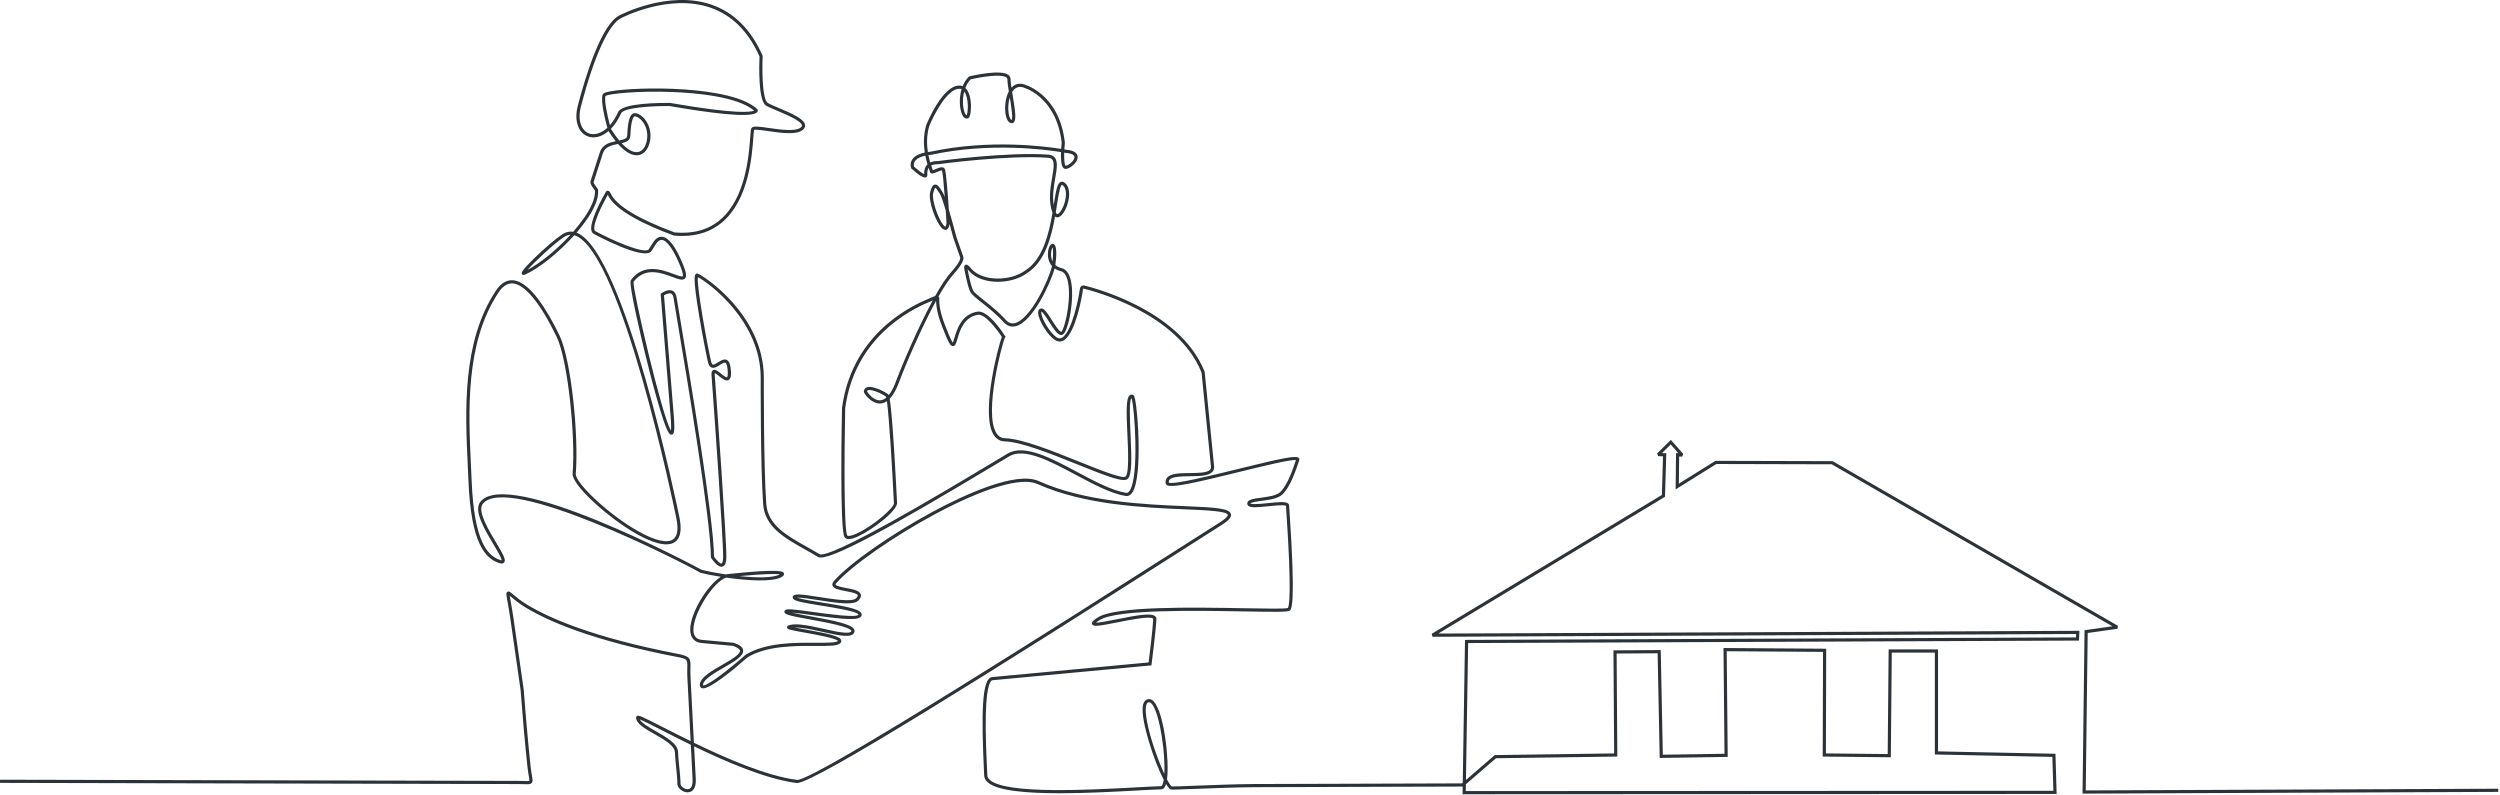 <?xml version="1.0" encoding="UTF-8" standalone="no"?><!DOCTYPE svg PUBLIC "-//W3C//DTD SVG 1.1//EN" "http://www.w3.org/Graphics/SVG/1.1/DTD/svg11.dtd"><svg width="100%" height="100%" viewBox="0 0 308 98" version="1.1" xmlns="http://www.w3.org/2000/svg" xmlns:xlink="http://www.w3.org/1999/xlink" xml:space="preserve" xmlns:serif="http://www.serif.com/" style="fill-rule:evenodd;clip-rule:evenodd;stroke-linejoin:round;stroke-miterlimit:2;"><path d="M184.303,93.416l14.951,-0.208l-0.086,-12.694l5.05,-0.031l0.258,12.895l8.377,-0.128l-0.123,-13.02l11.865,0.082l-0.037,12.896l8.391,0.09l0.117,-12.9l5.307,-0l0,12.555l14.477,0.296l0.125,4.176l-72.391,0.037l0.012,-0.841l3.707,-3.205Zm-40.845,1.495c-0.003,0.157 -0.008,0.301 -0.015,0.435c-0.329,-0.709 -0.711,-1.643 -1.102,-2.765c-0.911,-2.611 -1.346,-4.78 -1.136,-5.661c0.086,-0.36 0.248,-0.398 0.346,-0.398c0.015,0 0.028,0.001 0.039,0.002c0.955,0.059 1.929,5.049 1.868,8.387Zm-13.779,-62.708c-0.086,-0.174 -0.136,-0.351 -0.163,-0.513c-0.094,-0.564 0.056,-1.044 0.161,-1.212c0.085,0.232 0.084,0.926 0.002,1.725Zm-13.166,-6.284c0.037,0.549 0.071,1.079 0.099,1.549c-0.049,0.405 -0.142,0.466 -0.14,0.467c-0.003,-0 -0.086,-0.006 -0.259,-0.22c-0.653,-0.804 -1.446,-3.087 -1.241,-3.921c0.145,-0.59 0.255,-0.661 0.251,-0.665c0.1,0.022 0.339,0.393 0.497,0.638l0.087,0.134c0.088,0.136 0.282,0.591 0.706,2.018Zm-41.911,-14.096c0.366,-0.27 3.928,-0.649 8.188,-0.489c2.924,0.11 8.071,0.555 10.116,2.291c-0.326,0.164 -1.992,0.513 -10.332,-0.942l-0.031,-0.003c-0.972,-0.012 -5.848,-0.02 -6.373,1.106c-0.311,0.682 -0.664,1.223 -1.031,1.638c-0.349,-1.327 -0.726,-3.148 -0.537,-3.601Zm3.059,4.898c0.081,-2.271 0.487,-2.373 0.504,-2.377c0.164,-0.032 0.475,0.08 0.799,0.401c0.238,0.236 0.994,1.117 0.73,2.557c-0.156,0.809 -0.549,1.33 -1.077,1.427c-0.574,0.107 -1.279,-0.277 -2.035,-1.083c0.568,-0.132 1.061,-0.337 1.079,-0.925Zm18.42,54.043c-0.842,0.464 -2.918,0.426 -4.98,0.213c2.977,-0.282 4.489,-0.301 4.98,-0.213Zm-11.092,26.391c-0.186,0.115 -0.456,0.096 -0.723,-0.053c-0.247,-0.137 -0.426,-0.358 -0.426,-0.525c-0,-0.572 -0.082,-1.387 -0.161,-2.174c-0.066,-0.657 -0.128,-1.277 -0.145,-1.753c-0.042,-1.026 -1.406,-1.805 -2.725,-2.558c-0.867,-0.494 -1.758,-1.003 -1.994,-1.463c0.466,0.181 1.556,0.738 2.697,1.322c1.011,0.516 2.241,1.144 3.597,1.806l0.22,4.256c0.028,0.583 -0.093,0.988 -0.34,1.142Zm-20.008,-63.898c0.854,-0.963 3.169,-3.166 4.502,-4.056c0.263,-0.175 0.53,-0.267 0.804,-0.277c-1.677,1.83 -3.735,3.512 -5.306,4.333Zm44.208,15.737c-0.256,0.218 -0.524,0.329 -0.798,0.33l-0.002,-0c-0.787,-0 -1.462,-0.886 -1.57,-1.099c0.015,-0.087 0.058,-0.118 0.103,-0.137c0.461,-0.198 1.853,0.481 2.225,0.774c0.014,0.029 0.028,0.073 0.042,0.132Zm1.163,-1.925c-0.262,0.695 -0.551,1.235 -0.86,1.612c-0.029,-0.065 -0.055,-0.086 -0.078,-0.105c-0.3,-0.25 -1.931,-1.153 -2.646,-0.847c-0.204,0.088 -0.326,0.267 -0.342,0.5c-0.021,0.235 0.737,1.241 1.623,1.445c0.349,0.08 0.772,0.056 1.217,-0.25c0.284,1.969 0.661,8.332 0.858,12.458l0.01,0.053c0.173,0.513 -2.542,2.872 -4.592,3.801c-0.813,0.369 -1.119,0.309 -1.166,0.228c-0.405,-0.721 -0.37,-9.766 -0.248,-15.677c1.143,-8.485 7.685,-12.003 10.446,-13.122c0.055,-0.022 0.13,-0.058 0.216,-0.099c0.034,-0.016 0.078,-0.037 0.126,-0.059c-1.843,3.393 -3.794,7.983 -4.564,10.062Zm4.117,-31.5c0.534,-1.331 2.238,-4.725 3.782,-4.632c0.076,0.005 0.148,0.022 0.216,0.052c-0.375,1.228 -0.217,2.576 0.093,3.181c0.22,0.431 0.485,0.457 0.622,0.435c0.497,-0.078 0.444,-1.559 0.436,-1.728c-0.043,-0.958 -0.289,-1.667 -0.686,-2.039c0.151,-0.394 0.366,-0.762 0.658,-1.065c1.061,-0.247 3.768,-0.734 4.414,-0.222c0.074,0.058 0.107,0.123 0.107,0.209c0,0.351 0.077,0.895 0.175,1.504c-0.104,0.193 -0.193,0.415 -0.265,0.663c-0.357,1.226 -0.216,2.951 0.457,3.216c0.197,0.079 0.33,0.007 0.392,-0.043c0.358,-0.287 0.236,-1.281 -0.104,-3.324c-0.025,-0.148 -0.049,-0.293 -0.072,-0.436c0.245,-0.399 0.632,-0.724 1.229,-0.609c0.042,0.009 4.194,0.99 4.878,6.845c-0.021,0.205 -0.046,0.474 -0.064,0.77c-2.018,-0.325 -8.879,-1.21 -16.075,0.341c-0.046,0.002 -0.175,0.012 -0.351,0.038c-0.138,-0.9 -0.162,-1.988 0.158,-3.156Zm-0.241,4.713c-0.334,0.347 -0.381,0.818 -0.373,1.178c-0.251,-0.112 -0.796,-0.527 -1.247,-0.928c-0.06,-0.271 -0.018,-0.5 0.126,-0.699c0.265,-0.363 0.814,-0.555 1.265,-0.655c0.08,0.408 0.178,0.768 0.269,1.065c-0.014,0.013 -0.027,0.026 -0.04,0.039Zm4.566,-9.015c0.071,0.097 0.135,0.215 0.191,0.354c0.383,0.946 0.252,2.323 0.103,2.593c-0.046,-0.021 -0.114,-0.091 -0.181,-0.222c-0.275,-0.537 -0.391,-1.671 -0.113,-2.725Zm5.602,0.769c0.003,-0.012 0.007,-0.026 0.011,-0.039c0.169,1.018 0.412,2.546 0.229,2.788c-0.004,-0.001 -0.008,-0.003 -0.014,-0.005c-0.346,-0.136 -0.584,-1.516 -0.226,-2.744Zm6.715,6.769c0.089,0.016 0.138,0.026 0.144,0.027l0.023,0.003c0.824,0.064 1.032,0.288 1.082,0.415c0.065,0.166 -0.038,0.418 -0.274,0.674c-0.334,0.361 -0.729,0.521 -0.806,0.5c-0.132,-0.095 -0.192,-0.761 -0.169,-1.619Zm-0.887,6.392c0.164,-1.044 0.367,-2.342 0.606,-2.419c0.013,-0.004 0.072,0.008 0.178,0.115c0.486,0.494 0.362,1.652 -0.011,2.54c-0.26,0.619 -0.572,0.953 -0.734,0.953l0,-0c-0.088,-0 -0.162,-0.156 -0.19,-0.223c-0.001,-0.001 -0.002,-0.003 -0.002,-0.005c0.055,-0.334 0.106,-0.657 0.153,-0.961Zm126.343,72.578l51.22,-0.214l-0.004,-0.39l-50.82,0.21l0.24,-19.396l3.663,-0.517l0.07,-0.362l-35.111,-20.265l-0.045,-0.026l-14.379,-0.038l-0.057,-0l-4.509,2.811l0.037,-3.35l0.357,0.026l0.16,-0.323l-1.536,-1.748l-1.699,1.672l0.132,0.334l0.597,0.018l-0.14,4.764l-28.358,17.108l0.101,0.363l79.291,-0.342l-0.019,0.423l-75.27,0.305l-0.279,17.602l-0.086,0.074l-25.816,0.08l-0,0.002c-2.245,0.019 -5.071,0.128 -7.161,0.209c-1.425,0.055 -2.655,0.103 -2.784,0.086c-0.103,-0.044 -0.313,-0.346 -0.588,-0.87c0.042,-0.309 0.067,-0.676 0.074,-1.103c0.054,-2.966 -0.774,-8.694 -2.233,-8.783c-0.259,-0.018 -0.708,0.074 -0.824,0.875c-0.255,1.765 1.382,6.761 2.58,9.068c-0.095,0.608 -0.24,0.777 -0.303,0.778c-0.73,0.02 -1.819,0.08 -3.08,0.148c-5.615,0.307 -16.067,0.879 -18.053,-0.923c-0.19,-0.173 -0.286,-0.356 -0.295,-0.561l-0.018,-0.369c-0.09,-1.897 -0.226,-4.764 -0.17,-7.149c0.092,-3.83 0.643,-4.179 0.81,-4.194l19.438,-1.819l0.156,-0.014l0.02,-0.155c0.021,-0.167 0.528,-4.108 0.593,-5.541c0.007,-0.143 -0.047,-0.267 -0.155,-0.361c-0.499,-0.429 -2.198,-0.129 -4.733,0.379c-0.96,0.192 -2.126,0.416 -2.564,0.42c0.077,-0.067 0.211,-0.169 0.441,-0.316c2.124,-1.356 11.96,-1.179 17.836,-1.073c3.919,0.071 5.315,0.08 5.587,-0.093c0.215,-0.138 0.785,-0.505 -0.034,-12.553c-0.014,-0.203 -0.024,-0.341 -0.027,-0.398c-0.004,-0.098 -0.046,-0.186 -0.124,-0.252c-0.299,-0.26 -1.133,-0.188 -2.468,-0.049c-0.739,0.077 -1.964,0.204 -2.171,0.054c0.042,-0.159 0.902,-0.272 1.37,-0.334c0.961,-0.126 2.051,-0.269 2.593,-0.815c0.976,-0.962 1.65,-2.996 2.012,-4.088l0.033,-0.099c0.034,-0.101 0.014,-0.202 -0.055,-0.276c-0.316,-0.345 -1.968,-0.002 -7.487,1.357c-3.369,0.829 -7.966,1.961 -8.532,1.677c-0.012,-0.152 0.022,-0.269 0.108,-0.366c0.346,-0.396 1.491,-0.408 2.5,-0.419c1.187,-0.012 2.308,-0.024 2.772,-0.54c0.163,-0.181 0.232,-0.409 0.206,-0.678l-1.16,-11.615l-0.013,-0.053c-3.154,-7.969 -14.781,-10.599 -14.898,-10.625l-0.002,0.01c-0.096,-0.007 -0.181,0.011 -0.253,0.056c-0.146,0.092 -0.193,0.262 -0.22,0.411c-0.152,1.217 -0.956,5.03 -2.069,5.889c-0.165,0.127 -0.322,0.179 -0.48,0.157c-0.66,-0.086 -1.883,-1.832 -2.152,-2.863c-0.081,-0.308 -0.037,-0.416 -0.034,-0.426c0.182,0.017 0.667,0.787 0.957,1.247c0.634,1.005 1.05,1.618 1.49,1.637c0.703,0.029 1.117,-2.556 1.192,-3.076c0.328,-2.286 0.202,-4.844 -1.136,-5.165c-0.339,-0.083 -0.591,-0.222 -0.78,-0.39c0.152,-1.123 0.22,-2.408 -0.215,-2.589c-0.11,-0.046 -0.231,-0.022 -0.334,0.065c-0.287,0.243 -0.479,1.058 -0.307,1.784c0.08,0.34 0.231,0.634 0.443,0.874c-0.418,1.807 -2.674,6.544 -4.55,7.025c-0.434,0.111 -0.812,-0.024 -1.158,-0.412c-0.817,-0.92 -1.838,-1.732 -2.659,-2.384c-0.652,-0.518 -1.215,-0.965 -1.344,-1.211c-0.285,-0.566 -0.575,-2.014 -0.689,-2.624c0.041,0.045 0.082,0.091 0.116,0.131l0.034,0.038c0.806,0.95 2.178,1.374 3.576,1.374c1.351,-0 2.726,-0.397 3.635,-1.1c2.151,-1.358 2.959,-4.398 3.413,-6.937c0.099,0.071 0.199,0.092 0.282,0.092l0.001,-0c0.551,-0 0.976,-0.912 1.094,-1.191c0.424,-1.01 0.567,-2.318 -0.071,-2.965c-0.198,-0.201 -0.391,-0.273 -0.576,-0.214c-0.447,0.144 -0.598,0.988 -0.871,2.731c-0.007,0.043 -0.014,0.087 -0.021,0.131c-0.19,-1.118 0.015,-2.315 0.188,-3.319c0.193,-1.124 0.346,-2.013 -0.051,-2.521c-0.175,-0.223 -0.446,-0.35 -0.804,-0.376c-4.938,-0.356 -13.199,0.739 -13.601,0.793c-0.374,-0.003 -0.69,0.053 -0.944,0.172c-0.079,-0.265 -0.159,-0.569 -0.227,-0.907c0.189,-0.027 0.315,-0.034 0.32,-0.035l0.03,-0.004c7.196,-1.554 14.057,-0.647 15.989,-0.333c-0.031,0.857 0.017,1.791 0.342,2.008c0.282,0.196 0.742,-0.088 0.926,-0.218c0.437,-0.31 0.898,-0.85 0.759,-1.354c-0.115,-0.416 -0.594,-0.661 -1.425,-0.727c-0.026,-0.005 -0.091,-0.017 -0.193,-0.036c0.014,-0.264 0.035,-0.539 0.064,-0.816l0.002,-0.022l-0.002,-0.021c-0.708,-6.148 -5.139,-7.192 -5.189,-7.203c-0.546,-0.106 -1.023,0.056 -1.393,0.455c-0.063,-0.426 -0.108,-0.795 -0.108,-1.044c0,-0.205 -0.088,-0.384 -0.255,-0.516c-0.923,-0.73 -4.407,0.068 -4.801,0.162l-0.053,0.012l-0.039,0.039c-0.337,0.336 -0.583,0.736 -0.756,1.163c-0.101,-0.041 -0.208,-0.065 -0.321,-0.072c-2.141,-0.131 -4.091,4.681 -4.173,4.886l-0.007,0.021c-0.339,1.229 -0.311,2.389 -0.164,3.338c-0.519,0.115 -1.175,0.346 -1.513,0.81c-0.225,0.308 -0.283,0.673 -0.175,1.084l0.015,0.057l0.043,0.039c0.923,0.829 1.522,1.189 1.783,1.069c0.051,-0.024 0.169,-0.1 0.164,-0.299c-0.014,-0.276 -0.006,-0.613 0.161,-0.875c0.018,0.052 0.035,0.099 0.05,0.143c0.047,0.135 0.095,0.275 0.101,0.324c0.015,0.087 0.065,0.158 0.139,0.198c0.172,0.093 0.403,-0.006 0.722,-0.144c0.176,-0.076 0.544,-0.236 0.628,-0.193c0.088,0.197 0.222,1.646 0.346,3.277c-0.107,-0.292 -0.194,-0.49 -0.261,-0.594l-0.087,-0.134c-0.324,-0.502 -0.559,-0.866 -0.881,-0.811c-0.251,0.042 -0.417,0.32 -0.574,0.957c-0.261,1.061 0.744,3.788 1.497,4.451c0.226,0.2 0.407,0.19 0.518,0.148c0.2,-0.077 0.322,-0.303 0.381,-0.708c0.14,0.506 0.294,1.08 0.466,1.731l0.189,-0.049l-0.184,0.064l0.835,2.384c0.03,0.11 0.027,0.556 -1.163,1.866c-0.569,0.632 -1.232,1.659 -1.92,2.884c-0.162,0.043 -0.358,0.132 -0.589,0.242c-0.078,0.036 -0.146,0.069 -0.196,0.089c-2.825,1.146 -9.521,4.748 -10.687,13.443l-0.002,0.022c-0.031,1.516 -0.289,14.842 0.299,15.889c0.213,0.368 0.758,0.346 1.666,-0.066c1.72,-0.779 5.055,-3.267 4.809,-4.25c-0.014,-0.293 -0.163,-3.359 -0.356,-6.425c-0.25,-3.944 -0.423,-5.581 -0.548,-6.282c0.376,-0.383 0.757,-0.992 1.11,-1.928c0.777,-2.099 2.759,-6.764 4.605,-10.137c0.006,0.359 0.055,0.768 0.147,1.218c0.117,0.578 0.319,1.224 0.615,1.976c0.791,2.054 1.022,2.392 1.33,2.385c0.281,-0.012 0.38,-0.346 0.542,-0.899c0.294,-1.001 0.785,-2.676 2.524,-2.966c0.873,-0.147 2.377,1.849 2.948,2.728c-0.469,1.225 -2.38,8.631 -1.25,11.571c0.324,0.845 0.871,1.284 1.625,1.304c2.01,0.05 5.709,1.536 8.972,2.848c3.714,1.492 5.675,2.249 6.167,1.756c0.53,-0.521 0.478,-2.514 0.339,-5.494c-0.077,-1.661 -0.193,-4.142 0.119,-4.456c0.377,1.024 0.974,9.585 -0.214,11.407c-0.183,0.28 -0.341,0.29 -0.444,0.275c-1.751,-0.279 -3.933,-1.445 -6.043,-2.573c-3.203,-1.712 -6.515,-3.482 -8.56,-2.265c-0.497,0.296 -1.092,0.653 -1.764,1.056c-3.316,1.988 -8.327,4.993 -12.742,7.439c-7.122,3.946 -8.428,4.045 -8.658,3.905c-0.532,-0.323 -1.079,-0.631 -1.608,-0.928c-2.459,-1.383 -4.783,-2.69 -4.962,-5.285c-0.334,-4.685 -0.3,-15.431 -0.3,-15.539c0,-4.051 -2.066,-7.246 -3.799,-9.213c-1.946,-2.208 -3.982,-3.476 -4.325,-3.6c-0.09,-0.034 -0.187,-0.017 -0.258,0.046c-0.134,0.117 -0.383,0.336 0.401,5.058c0.41,2.466 0.915,5.013 1.107,5.834c0.083,0.335 0.223,0.538 0.427,0.62c0.323,0.131 0.675,-0.091 1.015,-0.305c0.256,-0.161 0.545,-0.344 0.691,-0.274c0.073,0.036 0.205,0.181 0.269,0.756c0.104,0.921 -0.057,1.021 -0.063,1.025c-0.113,0.062 -0.546,-0.287 -0.754,-0.454c-0.387,-0.312 -0.693,-0.558 -0.954,-0.421c-0.213,0.111 -0.218,0.403 -0.203,0.614c0.232,3.124 1.485,20.541 1.432,22.48c-0.018,0.544 -0.13,0.719 -0.193,0.737c-0.17,0.045 -0.621,-0.406 -0.93,-0.86c-0.025,-4.656 -3.032,-22.524 -4.167,-29.269c-0.241,-1.43 -0.4,-2.375 -0.435,-2.623c-0.069,-0.458 -0.255,-0.752 -0.553,-0.873c-0.561,-0.23 -1.258,0.278 -1.336,0.337l-0.086,0.064l1.226,15.059c0.088,1.083 0.071,1.567 0.043,1.781c-1.087,-1.706 -4.734,-17.38 -4.612,-18.324c1.396,-1.87 3.438,-1.108 4.791,-0.603c0.765,0.286 1.27,0.475 1.547,0.19c0.237,-0.244 0.174,-0.719 -0.224,-1.693c-0.902,-2.219 -1.773,-3.38 -2.588,-3.449c-0.423,-0.037 -0.809,0.216 -1.14,0.749l-0.49,0.776c-0.432,0.695 -4.467,-1.048 -6.604,-2.219c-0.03,-0.016 -0.073,-0.05 -0.1,-0.15c-0.216,-0.787 0.999,-3.189 1.637,-4.324c0.005,0.009 0.009,0.018 0.014,0.028c0.919,1.982 4.916,3.804 8.107,4.983l0.05,0.012c0.339,0.03 0.669,0.046 0.992,0.046c1.955,-0 3.612,-0.566 4.936,-1.689c3.277,-2.78 3.67,-8.174 3.838,-10.477c0.03,-0.4 0.057,-0.779 0.088,-0.893c0.189,-0.088 1.065,0.039 1.772,0.142c1.551,0.225 3.482,0.505 4.251,-0.169c0.255,-0.223 0.278,-0.453 0.253,-0.606c-0.116,-0.713 -1.493,-1.346 -3.282,-2.098c-0.584,-0.246 -1.088,-0.458 -1.327,-0.611c-0.618,-0.39 -0.702,-3.725 -0.61,-5.736l0.002,-0.046l-0.018,-0.042c-1.407,-3.201 -3.519,-5.309 -6.277,-6.266c-5.309,-1.842 -11.267,1.273 -11.32,1.301c-2.236,1.073 -4.186,7.417 -5.15,11.103c-0.557,2.14 0.225,3.465 1.248,3.828c0.726,0.258 1.649,0.089 2.525,-0.665c0.295,0.469 0.59,0.886 0.882,1.248c-0.777,0.163 -1.644,0.425 -1.955,1.377l-1.052,3.267l-0.001,-0l-0.079,0.256c-0.102,0.308 0.141,0.638 0.356,0.929c0.065,0.089 0.131,0.178 0.178,0.256c0.029,0.473 -0.092,1.036 -0.354,1.637c-0.455,1.066 -1.304,2.271 -2.327,3.437c-0.467,-0.074 -0.92,0.033 -1.352,0.32c-0.881,0.589 -2.2,1.757 -3.14,2.654c-2.004,1.912 -1.898,2.106 -1.828,2.235c0.031,0.057 0.131,0.179 0.381,0.071c1.699,-0.744 4.155,-2.716 6.072,-4.852c0.064,0.019 0.129,0.042 0.195,0.069c5.693,2.348 12.105,33.448 12.375,34.771c0.277,1.353 0.15,2.234 -0.378,2.62c-0.716,0.523 -2.241,0.174 -4.296,-0.98c-3.754,-2.109 -7.804,-6.023 -7.715,-7.085c0.387,-4.586 -0.55,-14.031 -2.002,-17.049c-1.461,-3.024 -3.643,-6.658 -5.74,-6.799c-0.793,-0.054 -1.502,0.386 -2.111,1.307c-4.165,6.299 -3.768,14.765 -3.448,21.567c0.03,0.638 0.059,1.262 0.084,1.868c0.317,7.795 2.122,9.468 3.658,10.056c0.23,0.088 0.555,0.181 0.73,-0.027c0.27,-0.321 -0.103,-0.977 -0.971,-2.432c-0.977,-1.635 -2.313,-3.874 -1.678,-4.756c2.874,-3.954 24.858,7.282 26.807,8.436l0.049,0.021c0.502,0.135 1.41,0.321 2.489,0.493c-1.693,1.079 -3.781,4.501 -3.763,6.53c0.009,0.971 0.506,1.549 1.401,1.628l3.858,0.351c0.542,0.185 0.851,0.397 0.871,0.597c0.045,0.453 -1.141,1.137 -2.188,1.74c-1.27,0.732 -2.583,1.489 -2.744,2.306c-0.063,0.334 0.062,0.483 0.178,0.549c0.771,0.438 4.224,-2.491 5.688,-3.785c2.377,-1.435 5.853,-1.415 8.39,-1.4c1.75,0.009 2.679,-0.001 3.027,-0.336c0.155,-0.145 0.14,-0.295 0.117,-0.37c-0.143,-0.479 -1.473,-0.793 -4.401,-1.314c-0.458,-0.081 -0.95,-0.169 -1.327,-0.246c0.202,-0.007 0.435,0.003 0.699,0.028c0.828,0.078 1.829,0.302 2.798,0.519c1.979,0.443 3.543,0.793 3.848,0.046c0.051,-0.126 0.042,-0.258 -0.026,-0.382c-0.349,-0.632 -2.434,-1.056 -5.342,-1.585c-0.814,-0.149 -1.763,-0.321 -2.349,-0.469c0.637,0.045 1.677,0.189 2.63,0.321c4.071,0.565 5.802,0.694 5.983,0.034c0.029,-0.108 0.009,-0.219 -0.056,-0.319c-0.339,-0.521 -2.121,-0.84 -4.802,-1.269c-1.176,-0.187 -2.599,-0.415 -3.097,-0.607c0.459,-0.036 1.614,0.147 2.57,0.297c2.565,0.405 4.424,0.645 4.989,0.057c0.271,-0.28 0.367,-0.529 0.293,-0.762c-0.148,-0.468 -0.941,-0.617 -1.78,-0.775c-0.504,-0.095 -1.265,-0.238 -1.328,-0.424c-0.009,-0.027 0.014,-0.096 0.11,-0.201c1.928,-2.169 7.029,-5.73 12.129,-8.467c6.065,-3.256 10.673,-4.613 12.641,-3.725c5.758,2.597 13.218,2.912 18.154,3.12c2.658,0.113 5.169,0.219 5.293,0.68c0.012,0.044 0.021,0.293 -0.96,0.918c-1.209,0.768 -2.762,1.758 -4.571,2.912c-13.559,8.647 -45.202,28.824 -47.505,28.824c-0.014,-0 -0.027,-0.001 -0.039,-0.002c-3.732,-0.474 -8.729,-2.648 -12.701,-4.576l-0.416,-8.082c-0.024,-0.473 -0.015,-0.852 -0.008,-1.156c0.027,-1.157 -0.021,-1.413 -1.593,-1.718c-10.397,-2.004 -15.83,-4.404 -18.556,-6.065c-0.815,-0.495 -1.347,-0.948 -1.699,-1.248c-0.364,-0.309 -0.515,-0.438 -0.696,-0.333c-0.196,0.113 -0.159,0.322 0.001,1.198c0.09,0.49 0.212,1.161 0.347,2.082l1.267,8.82c0.25,3.356 0.536,6.556 0.851,9.512c0.053,0.478 0.117,0.846 0.164,1.115c0.044,0.256 0.09,0.521 0.067,0.572c-0.055,0.038 -0.342,0.028 -0.62,0.019c-0.199,-0.006 -0.442,-0.014 -0.737,-0.015l-63.857,-0.146l-0.002,0.391l63.858,0.145c0.29,0.001 0.529,0.009 0.725,0.015c0.53,0.018 0.771,0.026 0.924,-0.15c0.152,-0.174 0.11,-0.416 0.026,-0.898c-0.046,-0.264 -0.108,-0.625 -0.16,-1.09c-0.314,-2.951 -0.601,-6.147 -0.852,-9.512l-1.268,-8.834c-0.135,-0.928 -0.259,-1.603 -0.349,-2.096c-0.045,-0.248 -0.087,-0.477 -0.11,-0.639c0.053,0.044 0.111,0.093 0.168,0.142c0.34,0.289 0.908,0.772 1.749,1.284c2.754,1.677 8.231,4.099 18.685,6.115c1.302,0.252 1.301,0.292 1.277,1.325c-0.008,0.31 -0.017,0.697 0.008,1.185l0.405,7.866c-1.277,-0.625 -2.436,-1.217 -3.396,-1.708c-2.682,-1.371 -3.013,-1.514 -3.218,-1.388c-0.067,0.04 -0.107,0.112 -0.107,0.191c0,0.741 1.043,1.336 2.25,2.025c1.17,0.668 2.496,1.425 2.529,2.234c0.017,0.487 0.08,1.114 0.146,1.776c0.079,0.779 0.159,1.583 0.159,2.136c0,0.314 0.246,0.654 0.628,0.866c0.21,0.117 0.428,0.176 0.632,0.176c0.176,0 0.343,-0.044 0.485,-0.132c0.264,-0.164 0.569,-0.556 0.525,-1.493l-0.209,-4.042c3.966,1.917 8.904,4.045 12.629,4.518c0.015,0.002 0.032,0.003 0.05,0.003c2.163,-0.001 24.212,-13.871 47.752,-28.883c1.81,-1.154 3.362,-2.144 4.571,-2.912c0.892,-0.568 1.229,-0.971 1.128,-1.348c-0.19,-0.708 -1.871,-0.809 -5.653,-0.968c-4.907,-0.208 -12.322,-0.521 -18.011,-3.087c-2.846,-1.285 -9.358,1.79 -12.986,3.737c-5.135,2.756 -10.281,6.353 -12.235,8.55c-0.187,0.206 -0.25,0.403 -0.189,0.586c0.135,0.403 0.826,0.533 1.626,0.683c0.592,0.112 1.402,0.265 1.48,0.51c0.025,0.079 -0.048,0.215 -0.202,0.373c-0.468,0.487 -2.883,0.107 -4.647,-0.171c-2.274,-0.358 -3.02,-0.439 -3.157,-0.023c-0.023,0.078 -0.012,0.16 0.033,0.231c0.195,0.312 1.173,0.496 3.528,0.873c1.552,0.247 4.439,0.709 4.543,1.1c-0.206,0.422 -3.817,-0.077 -5.553,-0.318c-2.553,-0.354 -3.276,-0.422 -3.496,-0.23c-0.056,0.049 -0.087,0.115 -0.087,0.187c-0,0.349 0.561,0.484 3.179,0.961c1.905,0.346 4.784,0.87 5.07,1.389c0.014,0.025 0.011,0.035 0.006,0.048c-0.18,0.44 -1.966,0.04 -3.401,-0.281c-0.98,-0.22 -1.994,-0.447 -2.846,-0.526c-0.672,-0.065 -1.17,-0.03 -1.524,0.107c-0.169,0.067 -0.169,0.201 -0.165,0.24c0.024,0.233 0.21,0.287 2.212,0.644c1.242,0.221 3.794,0.675 4.08,1.02c-0.259,0.239 -1.47,0.231 -2.753,0.224c-2.59,-0.015 -6.138,-0.035 -8.609,1.466l-0.028,0.021c-2.204,1.95 -4.839,3.935 -5.241,3.759c-0.001,-0.001 -0.017,-0.035 0.004,-0.145c0.126,-0.641 1.417,-1.385 2.555,-2.042c1.315,-0.758 2.451,-1.413 2.381,-2.117c-0.038,-0.385 -0.405,-0.682 -1.156,-0.936l-3.927,-0.362c-0.696,-0.061 -1.038,-0.468 -1.045,-1.243c-0.018,-2.042 2.486,-5.949 4.039,-6.426c2.523,0.362 5.652,0.584 6.811,-0.062c0.094,-0.053 0.381,-0.214 0.303,-0.456c-0.069,-0.22 -0.2,-0.629 -6.95,0.087c-0.063,0.007 -0.128,0.019 -0.193,0.036c-1.26,-0.183 -2.371,-0.402 -3.002,-0.569c-0.911,-0.5 -24.029,-12.808 -27.296,-8.315c-0.786,1.091 0.569,3.361 1.658,5.185c0.458,0.766 1.023,1.712 1.005,1.968c-0.034,0.004 -0.12,-0.009 -0.288,-0.074c-1.425,-0.544 -3.1,-2.14 -3.408,-9.707c-0.025,-0.606 -0.054,-1.231 -0.084,-1.871c-0.317,-6.745 -0.712,-15.14 3.383,-21.333c0.526,-0.795 1.117,-1.176 1.76,-1.133c1.49,0.1 3.413,2.437 5.415,6.58c1.39,2.89 2.342,12.36 1.964,16.847c-0.119,1.428 4.504,5.542 7.913,7.457c1.554,0.873 3.633,1.746 4.717,0.955c0.662,-0.483 0.841,-1.497 0.531,-3.013c-0.272,-1.331 -6.727,-32.628 -12.609,-35.054c-0.021,-0.009 -0.043,-0.017 -0.064,-0.025c0.998,-1.154 1.823,-2.34 2.272,-3.394c0.295,-0.675 0.423,-1.294 0.384,-1.841l0.021,-0.008c-0.057,-0.136 -0.162,-0.278 -0.273,-0.429c-0.135,-0.183 -0.338,-0.459 -0.298,-0.58l0.064,-0.209l0.001,-0l1.066,-3.312c0.27,-0.825 1.078,-1 1.871,-1.156c0.917,1.034 1.794,1.514 2.549,1.375c0.695,-0.128 1.201,-0.762 1.389,-1.739c0.299,-1.63 -0.566,-2.637 -0.839,-2.906c-0.385,-0.382 -0.814,-0.571 -1.146,-0.507c-0.312,0.059 -0.737,0.408 -0.821,2.747c-0.011,0.36 -0.362,0.475 -0.986,0.602c-0.335,-0.399 -0.678,-0.876 -1.021,-1.427c-0.001,-0.003 -0.002,-0.006 -0.003,-0.009c0.454,-0.466 0.887,-1.1 1.263,-1.925c0.323,-0.692 3.843,-0.907 5.999,-0.879c4.556,0.794 10.115,1.567 10.762,0.745c0.088,-0.112 0.085,-0.23 0.053,-0.304l-0.016,-0.037l-0.03,-0.027c-3.159,-2.948 -14.8,-2.784 -18.083,-2.192c-0.693,0.124 -0.88,0.241 -0.949,0.379c-0.327,0.671 0.322,3.23 0.562,4.114c-0.798,0.734 -1.63,0.918 -2.246,0.699c-0.855,-0.304 -1.496,-1.462 -1.001,-3.363c1.61,-6.161 3.412,-10.115 4.948,-10.852c0.058,-0.031 5.866,-3.068 11.016,-1.281c2.64,0.916 4.668,2.938 6.029,6.013c-0.044,1.004 -0.181,5.423 0.793,6.038c0.266,0.17 0.784,0.388 1.385,0.64c1.106,0.466 2.958,1.245 3.048,1.801c0.009,0.053 0.005,0.136 -0.125,0.251c-0.634,0.555 -2.544,0.278 -3.938,0.076c-1.345,-0.195 -1.949,-0.27 -2.149,0.013c-0.081,0.114 -0.1,0.337 -0.156,1.096c-0.164,2.254 -0.55,7.533 -3.702,10.207c-1.454,1.233 -3.342,1.757 -5.615,1.554c-4.462,-1.652 -7.181,-3.302 -7.864,-4.776c-0.079,-0.16 -0.177,-0.36 -0.367,-0.363c-0.065,-0.002 -0.123,0.022 -0.174,0.066l-0.019,-0.011c-0.014,0.024 -0.035,0.059 -0.061,0.104c-0.009,0.015 -0.019,0.027 -0.028,0.043l0.003,0.001c-0.431,0.756 -2.027,3.659 -1.735,4.727c0.049,0.179 0.146,0.31 0.289,0.389c0.062,0.035 6.29,3.425 7.123,2.085l0.489,-0.777c0.249,-0.399 0.506,-0.59 0.777,-0.567c0.629,0.053 1.453,1.222 2.26,3.207c0.434,1.064 0.33,1.248 0.305,1.274c-0.098,0.101 -0.695,-0.121 -1.131,-0.283c-1.379,-0.515 -3.688,-1.378 -5.257,0.758c-0.33,0.433 1.406,7.632 1.758,9.071c0.497,2.036 2.178,8.758 2.939,9.779c0.155,0.208 0.299,0.21 0.392,0.174c0.205,-0.077 0.36,-0.303 0.199,-2.303l-1.208,-14.839c0.21,-0.136 0.607,-0.335 0.868,-0.228c0.161,0.066 0.267,0.258 0.314,0.568c0.035,0.251 0.195,1.198 0.436,2.632c1.138,6.765 4.162,24.734 4.162,29.263l0,0.058l0.032,0.049c0.176,0.268 0.755,1.086 1.271,1.086c0.041,0 0.082,-0.005 0.123,-0.016c0.399,-0.112 0.464,-0.682 0.477,-1.101c0.053,-1.957 -1.2,-19.394 -1.433,-22.521c-0.008,-0.122 -0.001,-0.189 0.006,-0.224c0.117,0.042 0.364,0.24 0.518,0.364c0.415,0.334 0.844,0.679 1.186,0.492c0.279,-0.154 0.357,-0.576 0.263,-1.41c-0.066,-0.597 -0.221,-0.936 -0.487,-1.064c-0.339,-0.164 -0.71,0.069 -1.069,0.295c-0.233,0.146 -0.521,0.33 -0.661,0.273c-0.076,-0.03 -0.145,-0.156 -0.193,-0.35c-0.473,-2.012 -1.803,-9.309 -1.64,-10.423c1.21,0.616 7.744,5.31 7.744,12.389c-0,0.108 -0.034,10.868 0.301,15.567c0.193,2.805 2.606,4.162 5.16,5.598c0.526,0.296 1.07,0.602 1.596,0.922c1.19,0.723 9.577,-4.012 21.803,-11.343c0.672,-0.403 1.267,-0.76 1.764,-1.056c1.856,-1.104 5.068,0.614 8.176,2.274c2.139,1.143 4.35,2.326 6.166,2.614c0.56,0.089 0.973,-0.413 1.235,-1.491c0.468,-1.927 0.372,-5.226 0.309,-6.556c-0.053,-1.095 -0.139,-2.15 -0.243,-2.968c-0.173,-1.365 -0.301,-1.407 -0.424,-1.448c-0.133,-0.044 -0.266,-0.024 -0.373,0.057c-0.476,0.361 -0.422,2.064 -0.294,4.813c0.099,2.121 0.222,4.76 -0.224,5.2c-0.333,0.332 -3.334,-0.873 -5.746,-1.842c-3.294,-1.324 -7.027,-2.824 -9.109,-2.877c-0.471,-0.012 -0.828,-0.233 -1.091,-0.678c-1.51,-2.552 0.752,-11.008 1.078,-11.71l0.095,-0.091l-0.086,-0.136c-0.209,-0.328 -2.075,-3.203 -3.393,-2.982c-1.979,0.33 -2.535,2.224 -2.833,3.241c-0.062,0.211 -0.137,0.465 -0.196,0.581c-0.239,-0.283 -0.759,-1.632 -0.938,-2.099c-0.289,-0.731 -0.484,-1.357 -0.597,-1.912c-0.113,-0.557 -0.158,-1.041 -0.133,-1.434c0.009,-0.102 -0.024,-0.193 -0.091,-0.254c0.644,-1.133 1.261,-2.08 1.794,-2.672c1.465,-1.612 1.306,-2.115 1.229,-2.289l-0.82,-2.344c-0.362,-1.37 -0.673,-2.493 -0.931,-3.364c-0.128,-1.908 -0.339,-4.7 -0.499,-5.016c-0.191,-0.404 -0.714,-0.177 -1.134,0.005c-0.106,0.045 -0.252,0.108 -0.344,0.136c-0.02,-0.07 -0.052,-0.16 -0.095,-0.284c-0.03,-0.088 -0.065,-0.188 -0.102,-0.3c0.208,-0.11 0.485,-0.165 0.833,-0.157l0.015,-0l0.015,-0.002c0.084,-0.012 8.537,-1.153 13.534,-0.793c0.247,0.018 0.418,0.093 0.524,0.228c0.291,0.371 0.144,1.225 -0.026,2.215c-0.222,1.294 -0.498,2.896 0.047,4.317c-0.43,2.543 -1.178,5.745 -3.324,7.1c-1.717,1.327 -5.271,1.466 -6.693,-0.209l-0.035,-0.041c-0.269,-0.307 -0.447,-0.51 -0.659,-0.426c-0.16,0.064 -0.175,0.244 -0.175,0.34l-0.01,0.002c0.015,0.091 0.385,2.236 0.776,3.013c0.168,0.322 0.705,0.749 1.448,1.339c0.809,0.643 1.816,1.443 2.61,2.337c0.446,0.501 0.966,0.68 1.547,0.531c2.071,-0.531 4.268,-5.277 4.78,-7.111c0.22,0.155 0.48,0.272 0.774,0.344c0.622,0.149 0.854,1.052 0.938,1.783c0.267,2.296 -0.534,5.452 -0.9,5.686c-0.274,-0.043 -0.807,-0.89 -1.162,-1.453c-0.531,-0.842 -0.873,-1.362 -1.218,-1.423c-0.107,-0.019 -0.207,0.006 -0.289,0.069c-0.191,0.142 -0.232,0.425 -0.124,0.839c0.288,1.103 1.566,3.033 2.479,3.152c0.041,0.006 0.081,0.008 0.121,0.008c0.221,0 0.439,-0.081 0.648,-0.243c1.32,-1.019 2.096,-5.176 2.216,-6.139c0.021,-0.112 0.042,-0.138 0.039,-0.138c0.002,-0 0.02,-0.004 0.066,0.009l-0,-0.002c1.125,0.27 11.571,2.968 14.51,10.338l1.158,11.588c0.015,0.159 -0.019,0.28 -0.108,0.379c-0.35,0.388 -1.485,0.4 -2.486,0.411c-1.197,0.012 -2.328,0.024 -2.79,0.552c-0.165,0.188 -0.232,0.426 -0.198,0.706c0.011,0.089 0.06,0.17 0.14,0.225c0.572,0.397 3.732,-0.342 8.869,-1.606c2.845,-0.701 6.347,-1.564 7.043,-1.477c-0.352,1.063 -1.006,3.032 -1.915,3.928c-0.449,0.452 -1.513,0.592 -2.368,0.704c-0.971,0.128 -1.738,0.229 -1.71,0.753c0.004,0.098 0.047,0.186 0.124,0.253c0.301,0.26 1.137,0.188 2.478,0.049c0.738,-0.076 1.963,-0.203 2.163,-0.053c0.004,0.068 0.014,0.202 0.026,0.39c0.72,10.583 0.352,12.018 0.21,12.199c-0.326,0.122 -2.775,0.078 -5.366,0.031c-6.303,-0.114 -15.83,-0.285 -18.053,1.134c-0.52,0.332 -0.801,0.574 -0.7,0.825c0.136,0.338 0.749,0.255 3.109,-0.217c1.597,-0.32 4.011,-0.803 4.402,-0.466c0.017,0.014 0.021,0.024 0.02,0.047c-0.057,1.259 -0.474,4.595 -0.571,5.354l-19.283,1.804c-1.286,0.12 -1.333,4.586 -0.992,11.751l0.017,0.367c0.013,0.31 0.156,0.59 0.423,0.833c1.171,1.063 4.833,1.363 8.897,1.363c3.244,-0 6.745,-0.192 9.439,-0.339c1.258,-0.069 2.345,-0.128 3.069,-0.147c0.259,-0.007 0.452,-0.223 0.58,-0.655c0.241,0.396 0.452,0.641 0.609,0.677c0.123,0.029 0.808,0.006 2.894,-0.074c2.184,-0.085 5.175,-0.2 7.457,-0.211l0,-0.001l25.58,-0.079l0.004,-0l-0.016,0.949l72.99,-0.038l0.201,-0l-0.146,-4.949l-14.467,-0.295l-0,-12.564l-6.084,0l-0.117,12.896l-7.614,-0.081l0.039,-12.898l-12.653,-0.087l0.123,13.029l-7.6,0.116l-0.257,-12.892l-5.825,0.036l0.086,12.697l-14.707,0.205l-3.55,3.07l0.268,-16.871l75.257,-0.306l0.055,-1.203l-78.994,0.34l27.845,-16.798l0.091,-0.055l0.158,-5.367l-0.53,-0.015l1.077,-1.062l0.948,1.079l-0.295,-0.022l-0.048,4.477l5.018,-3.127l14.219,0.036l34.577,19.957l-3.434,0.485l-0.25,20.129Z" style="fill:#2b3238;fill-rule:nonzero;"/></svg>
